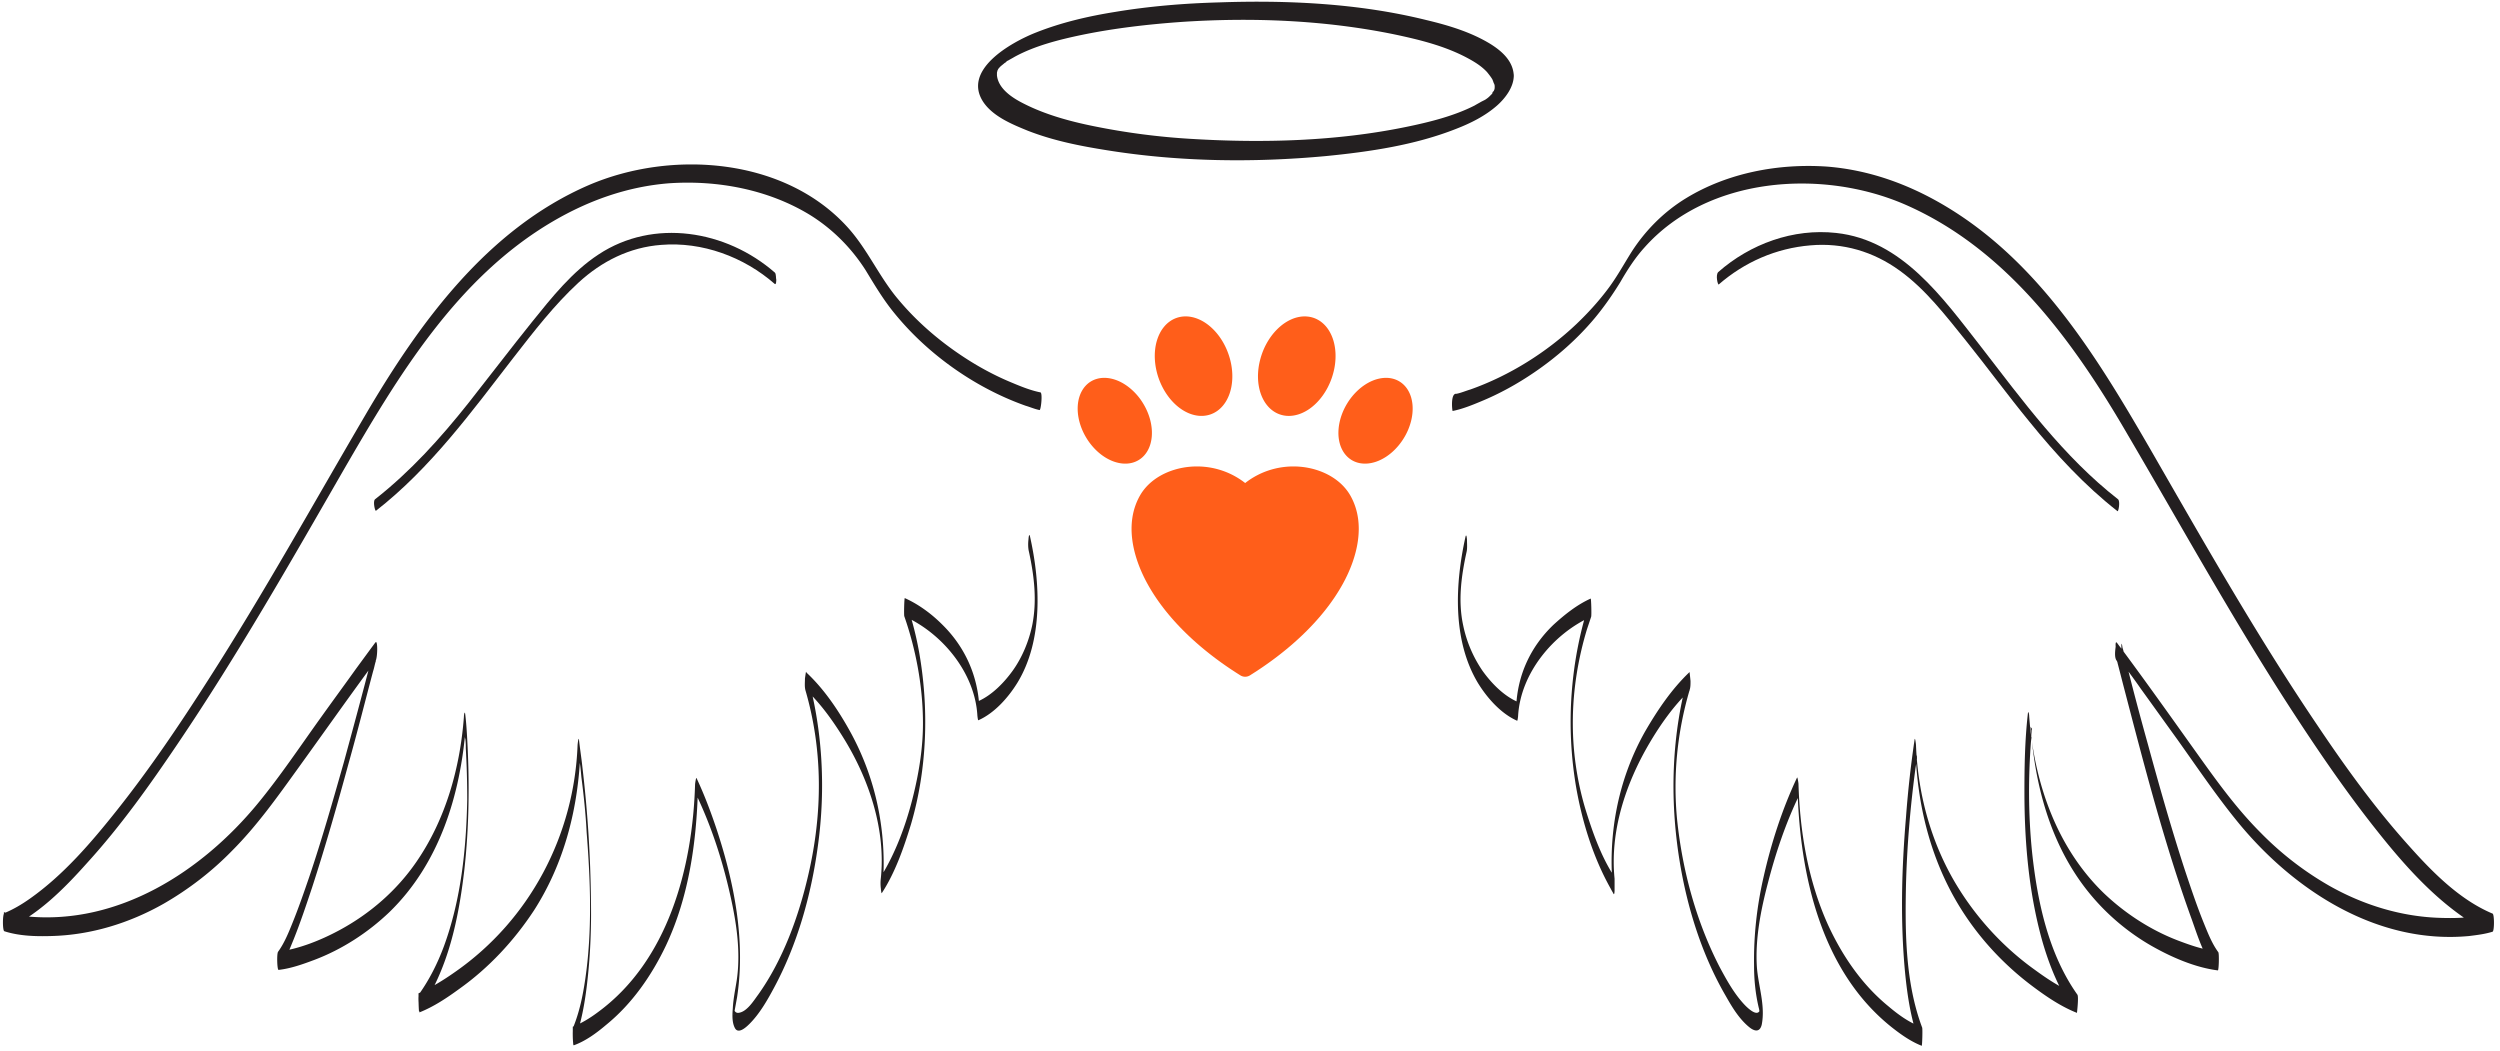<?xml version="1.0" encoding="UTF-8"?>
<svg data-bbox="0.709 0.413 600.837 251.833" height="338" viewBox="0 0 603 253.5" width="804" xmlns="http://www.w3.org/2000/svg" data-type="color">
    <g>
        <defs>
            <clipPath id="122264ce-b9ab-4526-af63-6c135e2db115">
                <path d="M350 40h251.656v212.254H350Zm0 0"/>
            </clipPath>
            <clipPath id="0eb83ca9-81f3-44cb-98b3-74c22546acf4">
                <path d="M.594 39H252v213.254H.594Zm0 0"/>
            </clipPath>
            <clipPath id="c502d480-f1ff-448c-9f6d-8b65bae096b2">
                <path d="M272 112h56v51.535h-56Zm0 0"/>
            </clipPath>
        </defs>
        <g clip-path="url(#122264ce-b9ab-4526-af63-6c135e2db115)">
            <path d="M350.379 99.129c2.305-.461 4.61-1.383 6.797-2.3 4.496-1.845 8.87-4.263 12.906-7.024 5.414-3.684 10.367-8.059 14.516-13.012 2.304-2.762 4.379-5.754 6.222-8.75 1.727-2.992 3.57-5.871 5.875-8.402 15.207-17.04 42.63-18.996 62.676-10.364C484.027 59.984 500.27 82.551 513.29 105c12.559 21.414 24.543 43.059 37.906 63.895 6.914 10.707 14.055 21.3 22.004 31.316 6.11 7.715 12.79 15.312 20.856 20.953 1.957 1.383 3.918 2.531 6.105 3.453v-4.375c-3.57 1.153-7.605 1.266-11.289 1.153-9.562-.23-18.898-3.11-27.191-7.829a75.8 75.8 0 0 1-16.36-12.664c-6.34-6.332-11.406-13.586-16.593-20.84-5.414-7.597-10.829-15.195-16.36-22.68-.574-.804-1.152-1.495-1.726-2.3-.461-.578-.348.688-.348.918-.113.922-.344 2.535.23 3.34l.118.117c-.23-.348.113.23.113.461.578 2.184 1.152 4.488 1.73 6.676 4.84 18.535 9.676 37.3 16.243 55.375 1.382 3.914 2.765 8.289 5.3 11.742 0-1.496 0-2.875.118-4.375-2.997-.344-5.88-1.379-8.641-2.414-6.684-2.535-12.906-6.563-18.09-11.516-11.52-11.168-16.82-26.937-17.973-42.597 0-.575-.23-1.727-.347-.457-.692 6.214-.805 12.433-.805 18.648 0 11.973 1.035 24.176 4.262 35.805 1.73 6.101 4.148 11.972 7.719 17.152 0-1.496 0-2.875.117-4.371-3.457-1.383-6.567-3.457-9.563-5.645-7.258-5.18-13.48-11.855-18.203-19.34-6.57-10.363-10.023-22.566-10.484-34.882 0-.117-.23-2.188-.348-1.266a259 259 0 0 0-2.074 18.766c-1.035 12.316-1.383 24.867-.23 37.183.577 5.989 1.5 11.973 3.687 17.618 0-1.5 0-2.88.117-4.375-2.883-1.04-5.531-2.997-7.836-4.954-6.336-5.18-11.058-12.086-14.515-19.57-4.84-10.707-6.797-22.45-7.145-34.078 0-.113-.23-1.727-.344-1.496-3.574 7.598-6.222 15.773-8.066 23.945-1.613 7.024-2.418 14.16-2.305 21.414 0 3.453.348 6.906 1.152 10.246.118.348.118.805.23 1.153.118.343 0 .46.118.46v-1.495c0 .23 0 .23-.117.46-.691 1.61-2.996-.69-3.57-1.27-2.536-2.648-4.38-5.983-6.11-9.206-5.644-10.938-8.984-23.258-10.254-35.461-1.035-10.477 0-21.184 2.996-31.316.23-.688.23-1.38.23-2.188 0-.113-.23-2.187-.23-2.187-4.375 4.144-7.832 9.328-10.828 14.507-6.566 11.743-8.988 25.098-7.605 38.453.117-1.265.117-2.417.23-3.683-3.226-4.953-5.3-10.938-7.027-16.578-4.148-14.16-3.8-28.781.46-42.946q.522-1.552 1.036-3.105c.117-.46 0-4.375-.113-4.375-3.34 1.496-6.336 3.914-8.988 6.332-5.528 5.293-8.641 12.086-8.985 19.688.113-.348.113-.692.23-1.153-3.34-1.496-6.222-4.492-8.296-7.367a30.3 30.3 0 0 1-4.723-11.055c-1.266-5.87-.46-11.86.805-17.613.23-.922.117-2.074.117-2.992 0-.117-.117-1.613-.348-.809-2.531 11.399-3.222 24.985 2.996 35.344 2.192 3.57 5.532 7.371 9.45 9.098.113 0 .23-1.04.23-1.153.574-10.246 8.41-19.8 17.625-23.945 0-1.496 0-2.879-.113-4.375-4.953 14.621-6.106 30.621-3.457 45.82 1.5 8.403 4.148 16.809 8.297 24.176.23.461.46.805.691 1.266.23.23.23-.922.23-1.035v-2.649c-1.152-11.398 2.649-22.91 8.41-32.695 2.65-4.492 5.876-9.094 9.676-12.664 0-1.496 0-2.88-.113-4.375-4.262 14.62-4.723 30.394-2.305 45.36 1.844 11.398 5.415 22.796 11.176 32.694 1.496 2.649 3.227 5.528 5.645 7.485 1.27 1.035 2.535 1.265 2.996-.574.922-4.606-.805-9.329-1.152-13.817-.461-6.793.921-13.816 2.648-20.379 1.844-7.136 4.266-14.39 7.492-21.066-.117-.461-.23-1.035-.348-1.496.579 20.605 5.645 43.746 22.7 57.332 2.187 1.726 4.605 3.453 7.258 4.488.113 0 .23-3.914.113-4.371-4.031-10.707-4.149-22.797-3.918-34.078.23-9.559 1.039-19.113 2.305-28.555.117-.687.23-1.496.347-2.187v-.574c-.117-.461-.23-.922-.347-1.266.46 12.894 3.574 25.672 10.253 36.84 4.61 7.715 10.832 14.507 18.09 19.918 3.227 2.418 6.797 4.836 10.598 6.332 0 0 .46-3.801.117-4.375-7.027-9.903-9.68-22.567-10.945-34.422-.922-9.098-.922-18.192-.23-27.055.113-1.039.113-.808.113-1.844 0-.23 0-.574.117-.804-.117-.118-.23-.348-.348-.461.922 12.433 3.918 24.867 10.715 35.344 4.61 7.136 10.945 13.125 18.32 17.382 4.84 2.766 10.598 5.297 16.13 5.989.23 0 .347-3.914.116-4.375-1.613-2.188-2.652-4.95-3.687-7.485-1.613-4.027-2.996-8.172-4.379-12.316-3.227-9.903-6.105-20.035-8.871-30.164-1.957-7.024-3.8-13.93-5.531-20.953-.23-.809-.344-1.614-.575-2.305-.117-.23-.117-.805-.23-1.035-.117-.113-.117-.344-.117 0v3.453c-.113.922-.23.46 0 .809.23.343.46.574.691.917 1.27 1.727 2.653 3.57 3.918 5.415 2.996 4.144 5.875 8.171 8.871 12.316 4.84 6.793 9.563 13.816 14.864 20.262 13.48 16.347 33.527 29.242 55.53 27.172 1.845-.23 3.805-.461 5.65-1.036.46-.117.46-4.261 0-4.375-7.954-3.34-14.52-10.02-20.165-16.351-8.18-9.094-15.324-18.992-22.12-29.125-14.403-21.297-27.075-43.633-39.864-65.852-13.02-22.566-27.192-46.05-50.348-59.636-8.64-5.067-17.973-8.407-27.996-9.211-11.754-.805-23.965 1.496-33.988 7.597-5.301 3.223-9.793 7.715-13.133 12.895-1.961 3.11-3.688 6.332-5.992 9.324-2.192 2.879-4.61 5.527-7.258 8.063-7.258 6.906-16.246 12.546-25.695 15.886-1.153.344-2.188.805-3.34 1.035-1.496-.23-1.035 4.145-.922 4.145m0 0" fill="#231f20" data-color="1"/>
        </g>
        <path d="M414.55 68.621c6.223-5.41 13.829-8.75 22.122-9.441 7.836-.692 15.21 1.496 21.547 6.101 6.222 4.489 11.058 10.82 15.898 16.809 5.184 6.45 10.14 13.238 15.438 19.687 6.34 7.828 13.25 15.313 21.199 21.528.23.117.691-2.418.117-2.88-13.137-10.245-23.043-23.827-33.183-36.952-9.102-11.63-18.895-25.559-34.793-27.285-10.368-1.153-20.739 2.648-28.457 9.437-.692.691-.118 3.11.113 2.996m0 0" fill="#231f20" data-color="1"/>
        <g clip-path="url(#0eb83ca9-81f3-44cb-98b3-74c22546acf4)">
            <path d="M250.95 94.64c-2.305-.46-4.606-1.382-6.798-2.304-4.492-1.84-8.87-4.258-12.902-7.023-5.414-3.684-10.371-8.06-14.516-13.008-4.609-5.41-7.375-11.973-12.097-17.27-15.211-17.039-42.63-18.996-62.676-10.363-24.426 10.594-40.785 33.16-53.805 55.379-12.558 21.414-24.543 43.058-37.906 63.894-6.914 10.82-14.055 21.414-22.004 31.43-6.223 7.828-12.906 15.656-21.086 21.414-1.957 1.383-3.918 2.531-6.105 3.453-.461.23-.461 4.262 0 4.375 3.57 1.153 7.605 1.266 11.289 1.153 9.562-.23 18.894-3.11 27.191-7.829 5.992-3.457 11.524-7.714 16.36-12.664 6.105-6.101 11.062-13.125 16.128-20.148 5.649-7.828 11.176-15.656 16.825-23.371.46-.692 1.035-1.383 1.496-2.07.46-.579.23-.118.23-1.04v-3.453c.117-.46-.113.118-.113.23-.348 1.384-.691 2.762-1.04 4.145-2.073 8.059-4.26 16.118-6.452 24.176-2.649 9.328-5.297 18.652-8.41 27.863-1.266 3.684-2.536 7.368-4.032 11.051-.922 2.305-1.957 4.836-3.457 6.906-.343.461-.23 4.375.118 4.375 2.996-.343 5.874-1.379 8.64-2.418 6.68-2.53 12.902-6.558 18.086-11.511 12.098-11.742 17.168-28.32 18.438-44.785-.118.117-.23.347-.348.46 0 .461.117.922.117 1.383v.344c0 .23 0 .578.113.809.118.804.118 1.496.118 2.3.23 4.032.343 8.176.343 12.32-.23 11.973-1.496 24.177-5.644 35.458-1.5 4.031-3.457 7.945-5.992 11.512-.344.578.117 4.375.117 4.375 3.453-1.38 6.566-3.454 9.562-5.641 7.14-5.067 13.246-11.625 18.086-18.996 7.375-11.512 10.715-24.867 11.176-38.453-.113.46-.23.922-.344 1.27v.343c0 .117.114.574 0 .117 0 .23.114.457.114.688.23 1.27.347 2.648.46 3.914.579 4.492 1.04 8.867 1.27 13.355.922 11.742 1.383 23.719-.348 35.461-.574 3.914-1.382 7.828-2.879 11.512-.23.46-.117 4.375.114 4.375 2.883-1.035 5.531-2.992 7.836-4.95 6.222-5.066 10.945-11.859 14.402-19.113 5.527-11.742 7.371-24.867 7.719-37.761-.117.46-.23 1.039-.348 1.496 3.688 7.715 6.34 16.004 8.18 24.293 1.5 6.68 2.535 13.699 1.5 20.492-.348 2.187-.809 4.375-.922 6.562-.117 1.496-.23 3.34.46 4.723.806 1.727 2.766-.117 3.571-.922 2.422-2.418 4.266-5.64 5.875-8.637 5.649-10.476 8.988-22.332 10.602-34.191 1.957-14.047 1.152-28.55-2.766-42.137 0 1.496 0 2.88-.113 4.375 3.8 3.57 6.91 8.059 9.562 12.434 5.875 9.785 9.676 21.527 8.524 32.926a10.4 10.4 0 0 0 0 2.648c0 .117.117 1.266.23 1.035 3.227-4.949 5.301-10.937 7.028-16.578 3.918-13.355 4.378-27.86 1.96-41.558-.808-4.493-1.96-8.75-3.457-13.012 0 1.496 0 2.879-.117 4.375 9.219 4.144 17.055 13.699 17.63 23.949 0 0 .116 1.148.23 1.148 3.918-1.726 7.257-5.523 9.449-9.093 6.219-10.246 5.527-24.063 2.992-35.344-.23-.805-.344.691-.344.805-.117.922-.117 2.074.114 2.992 1.27 5.875 1.96 11.746.808 17.617-.808 3.914-2.418 7.828-4.722 11.05-2.075 2.88-4.958 5.872-8.297 7.368.117.348.117.691.23 1.152-.46-7.597-3.57-14.39-8.988-19.687-2.531-2.531-5.645-4.836-8.985-6.332-.117 0-.23 3.914-.117 4.375 2.766 7.945 4.38 16.465 4.496 24.867.114 6.45-.922 12.895-2.535 19.227s-4.031 12.894-7.488 18.535v.117c.113 1.266.113 2.418.23 3.684 1.266-13.239-1.152-26.364-7.488-38.11-2.883-5.293-6.453-10.703-10.945-14.848 0 0-.23 1.497-.23 1.61 0 .922-.118 1.844.113 2.762 4.261 14.62 4.148 29.703.691 44.554-2.305 10.016-6.105 20.492-12.098 28.899-1.035 1.382-2.765 4.257-4.84 4.375-.69 0-.921-.575-1.035-1.035.114.46.114 1.035 0 1.496 0-.118 0-.118.114-.461l.691-3.801c2.074-13.582-.691-27.629-4.953-40.524-1.383-4.144-2.996-8.406-4.84-12.32-.113-.23-.344 1.383-.344 1.5-.578 20.031-6.453 42.594-23.504 55.028-1.843 1.382-3.918 2.648-5.992 3.457 0 1.496 0 2.875.117 4.375 1.957-5.067 2.88-10.477 3.457-15.891.692-6.332.922-12.664.805-18.996a300 300 0 0 0-2.074-32.235c-.23-2.187-.574-4.257-.805-6.445-.117-.922-.347 1.149-.347 1.266-.805 21.758-11.52 42.136-29.493 54.683-2.765 1.957-5.761 3.801-8.87 5.184 0 1.496 0 2.875.113 4.371 7.027-9.898 9.562-22.332 10.945-34.191 1.152-10.36 1.266-20.953.691-31.43-.113-1.957-.23-3.914-.46-5.871-.114-1.266-.344-.113-.344.46-.922 12.317-4.38 24.637-11.407 34.884-4.726 6.906-11.175 12.55-18.664 16.578-4.496 2.418-9.68 4.492-14.75 5.18 0 1.5 0 2.878.118 4.374 1.613-2.187 2.648-4.949 3.687-7.48 1.61-4.031 2.992-8.176 4.375-12.32 3.227-9.903 6.11-20.032 8.871-30.164 2.074-7.368 3.918-14.735 5.879-22.102.23-.691.344-1.383.574-2.187.117-.348.117-.348 0-.231.461-.691.578-4.492.117-4.605-.117 0-.808 1.035-.921 1.148l-3.805 5.184c-2.88 4.027-5.758 7.941-8.64 11.972-4.954 6.906-9.794 14.16-15.208 20.723-13.48 16.348-33.527 29.242-55.531 27.168-1.844-.227-3.805-.457-5.648-1.035v4.375c7.953-3.34 14.519-10.016 20.164-16.348 8.066-8.863 15.093-18.766 21.773-28.668 14.402-21.297 27.191-43.746 39.98-65.965 13.133-22.68 27.305-46.398 50.465-59.984 8.64-5.063 17.973-8.402 27.996-9.207 11.75-.809 23.965 1.496 33.989 7.597 5.414 3.34 10.023 7.942 13.476 13.356 1.961 3.223 3.805 6.332 6.11 9.324a69.4 69.4 0 0 0 6.797 7.485c7.257 6.906 16.242 12.546 25.69 15.886 1.153.344 2.188.805 3.34 1.035.348.23.81-4.144.231-4.257m0 0" fill="#231f20" data-color="1"/>
        </g>
        <path d="M186.89 65.742c-11.75-10.246-29.261-13.125-42.511-4.375-6.336 4.145-11.29 10.363-16.016 16.235-5.183 6.445-10.254 13.125-15.437 19.683-6.684 8.406-13.942 16.465-22.465 23.14-.578.462 0 2.997.23 2.766 13.133-10.246 23.04-23.832 33.18-36.957 4.84-6.214 9.793-12.664 15.668-18.074 5.645-5.18 12.328-8.52 19.934-9.094 9.906-.808 19.93 2.875 27.418 9.438.347.23.347-.918.347-1.035-.117-.344 0-1.383-.347-1.727m0 0" fill="#231f20" data-color="1"/>
        <path d="M360.52 20.844c0 .343 0 .574-.118.918.118-.575-.113.347-.23.46.348-.917-.692.923 0 0-.113.118-.23.348-.344.462-.348.46.461-.461-.117.117l-.461.46c-.574.458.578-.46 0 0-.344.344-.691.575-1.035.805-.692.461.46-.347-.23.114l-.692.347c-.578.344-1.04.575-1.613.922-4.953 2.531-10.946 4.028-16.59 5.18-16.824 3.453-34.45 3.914-51.617 2.879a167 167 0 0 1-23.848-3.11c-5.645-1.152-11.523-2.761-16.707-5.41-2.766-1.383-6.106-3.57-6.453-6.793v-.578c0-.113.117-.574 0-.113 0-.117.117-.344.117-.461 0-.113.344-.574 0 0 .113-.113.113-.344.23-.461.344-.574-.347.578 0 0 .114-.113.692-.805.114-.113.23-.348.578-.578.808-.809-.691.578.461-.344.575-.457.23-.117.347-.23.578-.46-.578.343.113-.118.23-.118.574-.344 1.035-.574 1.613-.922 4.836-2.648 10.715-4.144 16.243-5.293 7.836-1.613 15.902-2.535 23.851-3.11 17.164-1.152 34.68-.46 51.5 2.993 5.988 1.266 12.098 2.762 17.512 5.64 1.726.922 3.457 1.958 4.84 3.454.46.578.922 1.152 1.265 1.73.118.23.23.574.348.918.23.348.23.692.23.809 0 2.648 4.723-.692 4.606-2.535-.113-3.567-2.879-5.985-5.645-7.711-4.722-2.88-10.136-4.493-15.437-5.758C327.797.809 310.629.004 294.039.578c-8.41.23-16.82.922-25.117 2.305-6.45 1.035-12.902 2.531-19.008 4.949-5.875 2.305-18.203 9.098-12.559 17.04 2.418 3.339 6.915 5.179 10.602 6.679 6.219 2.418 12.672 3.683 19.238 4.719 17.282 2.761 35.14 2.992 52.54 1.382 10.597-1.039 21.542-2.648 31.452-6.562 3.57-1.383 7.028-3.11 9.907-5.64 2.074-1.845 4.031-4.493 4.031-7.255 0-1.383-1.266-1.152-2.187-.691-.922.691-2.305 1.957-2.418 3.34m0 0" fill="#231f20" data-color="1"/>
        <g clip-path="url(#c502d480-f1ff-448c-9f6d-8b65bae096b2)">
            <path d="M300.336 116.508c3.785-2.973 8.578-4.371 13.426-3.918 4.754.445 9.636 2.77 12.023 7.078 3.707 6.703 1.586 14.84-1.894 21.152-5.012 9.098-13.676 16.637-22.391 22.07a2.17 2.17 0 0 1-2.332 0c-8.715-5.433-17.379-12.972-22.395-22.07-3.476-6.312-5.601-14.449-1.89-21.152 2.383-4.309 7.27-6.633 12.023-7.078 4.848-.453 9.637.945 13.43 3.918m0 0" fill-rule="evenodd" fill="#ff5e1a" data-color="2"/>
        </g>
        <path d="M275.723 97.309q.568.93.996 1.925.429.994.699 2.012.265 1.021.367 2.024.099 1.003.027 1.953a9.5 9.5 0 0 1-.316 1.808 7.7 7.7 0 0 1-.648 1.598q-.404.738-.953 1.324a5.84 5.84 0 0 1-2.668 1.629q-.773.222-1.61.246a7.7 7.7 0 0 1-1.719-.156 9.2 9.2 0 0 1-1.753-.543q-.878-.368-1.727-.914a13 13 0 0 1-1.633-1.25 14.9 14.9 0 0 1-2.73-3.305 14.8 14.8 0 0 1-1.696-3.941 13 13 0 0 1-.367-2.02 11.3 11.3 0 0 1-.027-1.953c.05-.637.156-1.238.316-1.812.164-.57.38-1.106.649-1.594q.404-.739.953-1.324a5.84 5.84 0 0 1 2.668-1.63 6.4 6.4 0 0 1 1.61-.245 7.6 7.6 0 0 1 1.714.152q.879.177 1.758.543.878.367 1.726.918c.563.363 1.11.781 1.63 1.25a14.5 14.5 0 0 1 2.734 3.305m0 0" fill="#ff5e1a" data-color="2"/>
        <path d="M296.277 85.336q.411 1.145.645 2.324c.16.79.258 1.57.297 2.352q.06 1.166-.063 2.285a12.4 12.4 0 0 1-.418 2.133 10.3 10.3 0 0 1-.758 1.894 8.5 8.5 0 0 1-1.07 1.59 7.3 7.3 0 0 1-1.34 1.223q-.732.512-1.558.804a6.5 6.5 0 0 1-1.719.356 7 7 0 0 1-1.809-.102 8.4 8.4 0 0 1-1.832-.558 10.3 10.3 0 0 1-1.785-.996 12 12 0 0 1-1.672-1.391 14 14 0 0 1-1.488-1.734q-.692-.946-1.25-2.008a17 17 0 0 1-.969-2.211q-.405-1.148-.64-2.324c-.16-.79-.258-1.57-.297-2.352q-.06-1.172.062-2.285.118-1.113.418-2.133c.2-.676.45-1.308.758-1.898a8.5 8.5 0 0 1 1.07-1.586 7 7 0 0 1 1.34-1.223 6.54 6.54 0 0 1 3.277-1.164 7 7 0 0 1 1.81.105q.918.165 1.831.56.913.389 1.785.991.872.605 1.668 1.39a14.6 14.6 0 0 1 1.493 1.735q.691.947 1.25 2.012c.375.71.695 1.45.964 2.21m0 0" fill="#ff5e1a" data-color="2"/>
        <path d="M304.387 85.336a18 18 0 0 0-.645 2.324 16 16 0 0 0-.297 2.352q-.06 1.172.063 2.285t.418 2.133q.299 1.013.762 1.898a8.3 8.3 0 0 0 1.07 1.586 7 7 0 0 0 1.34 1.223q.726.512 1.558.804a6.5 6.5 0 0 0 1.715.36 7 7 0 0 0 1.809-.106 8.4 8.4 0 0 0 1.836-.558c.605-.262 1.203-.59 1.785-.992a12.5 12.5 0 0 0 1.668-1.391 14.6 14.6 0 0 0 1.488-1.734q.692-.945 1.254-2.012c.371-.711.695-1.445.965-2.211.27-.762.484-1.54.644-2.324q.237-1.178.297-2.352.06-1.166-.062-2.285a12.7 12.7 0 0 0-.418-2.129q-.3-1.02-.762-1.898a8.5 8.5 0 0 0-1.066-1.59 7.4 7.4 0 0 0-1.34-1.223 6.7 6.7 0 0 0-1.559-.805 6.6 6.6 0 0 0-1.719-.355 7 7 0 0 0-1.808.102 8.3 8.3 0 0 0-1.832.558q-.916.394-1.785.992-.874.604-1.672 1.395a14 14 0 0 0-1.489 1.73 16.4 16.4 0 0 0-2.218 4.223m0 0" fill="#ff5e1a" data-color="2"/>
        <path d="M324.945 97.305a14.8 14.8 0 0 0-1.695 3.941q-.268 1.018-.367 2.024-.099 1.003-.028 1.953.077.947.317 1.808a7.7 7.7 0 0 0 .648 1.598q.404.739.953 1.32.55.585 1.223 1 .674.411 1.445.633.77.219 1.61.242a7.6 7.6 0 0 0 1.719-.152 9.2 9.2 0 0 0 1.753-.543q.878-.368 1.727-.914c.563-.363 1.11-.781 1.633-1.25a14.9 14.9 0 0 0 2.73-3.305c.383-.62.715-1.265 1-1.926q.424-.996.696-2.015.268-1.019.367-2.02c.066-.672.074-1.32.027-1.957a9.6 9.6 0 0 0-.316-1.808 7.7 7.7 0 0 0-.649-1.598 6.5 6.5 0 0 0-.953-1.32 5.84 5.84 0 0 0-2.668-1.63 6.4 6.4 0 0 0-1.61-.245 7.6 7.6 0 0 0-1.718.152 9.2 9.2 0 0 0-1.754.543q-.878.368-1.726.914c-.567.367-1.11.781-1.633 1.254a14.8 14.8 0 0 0-2.73 3.3m0 0" fill="#ff5e1a" data-color="2"/>
    </g>
</svg>
